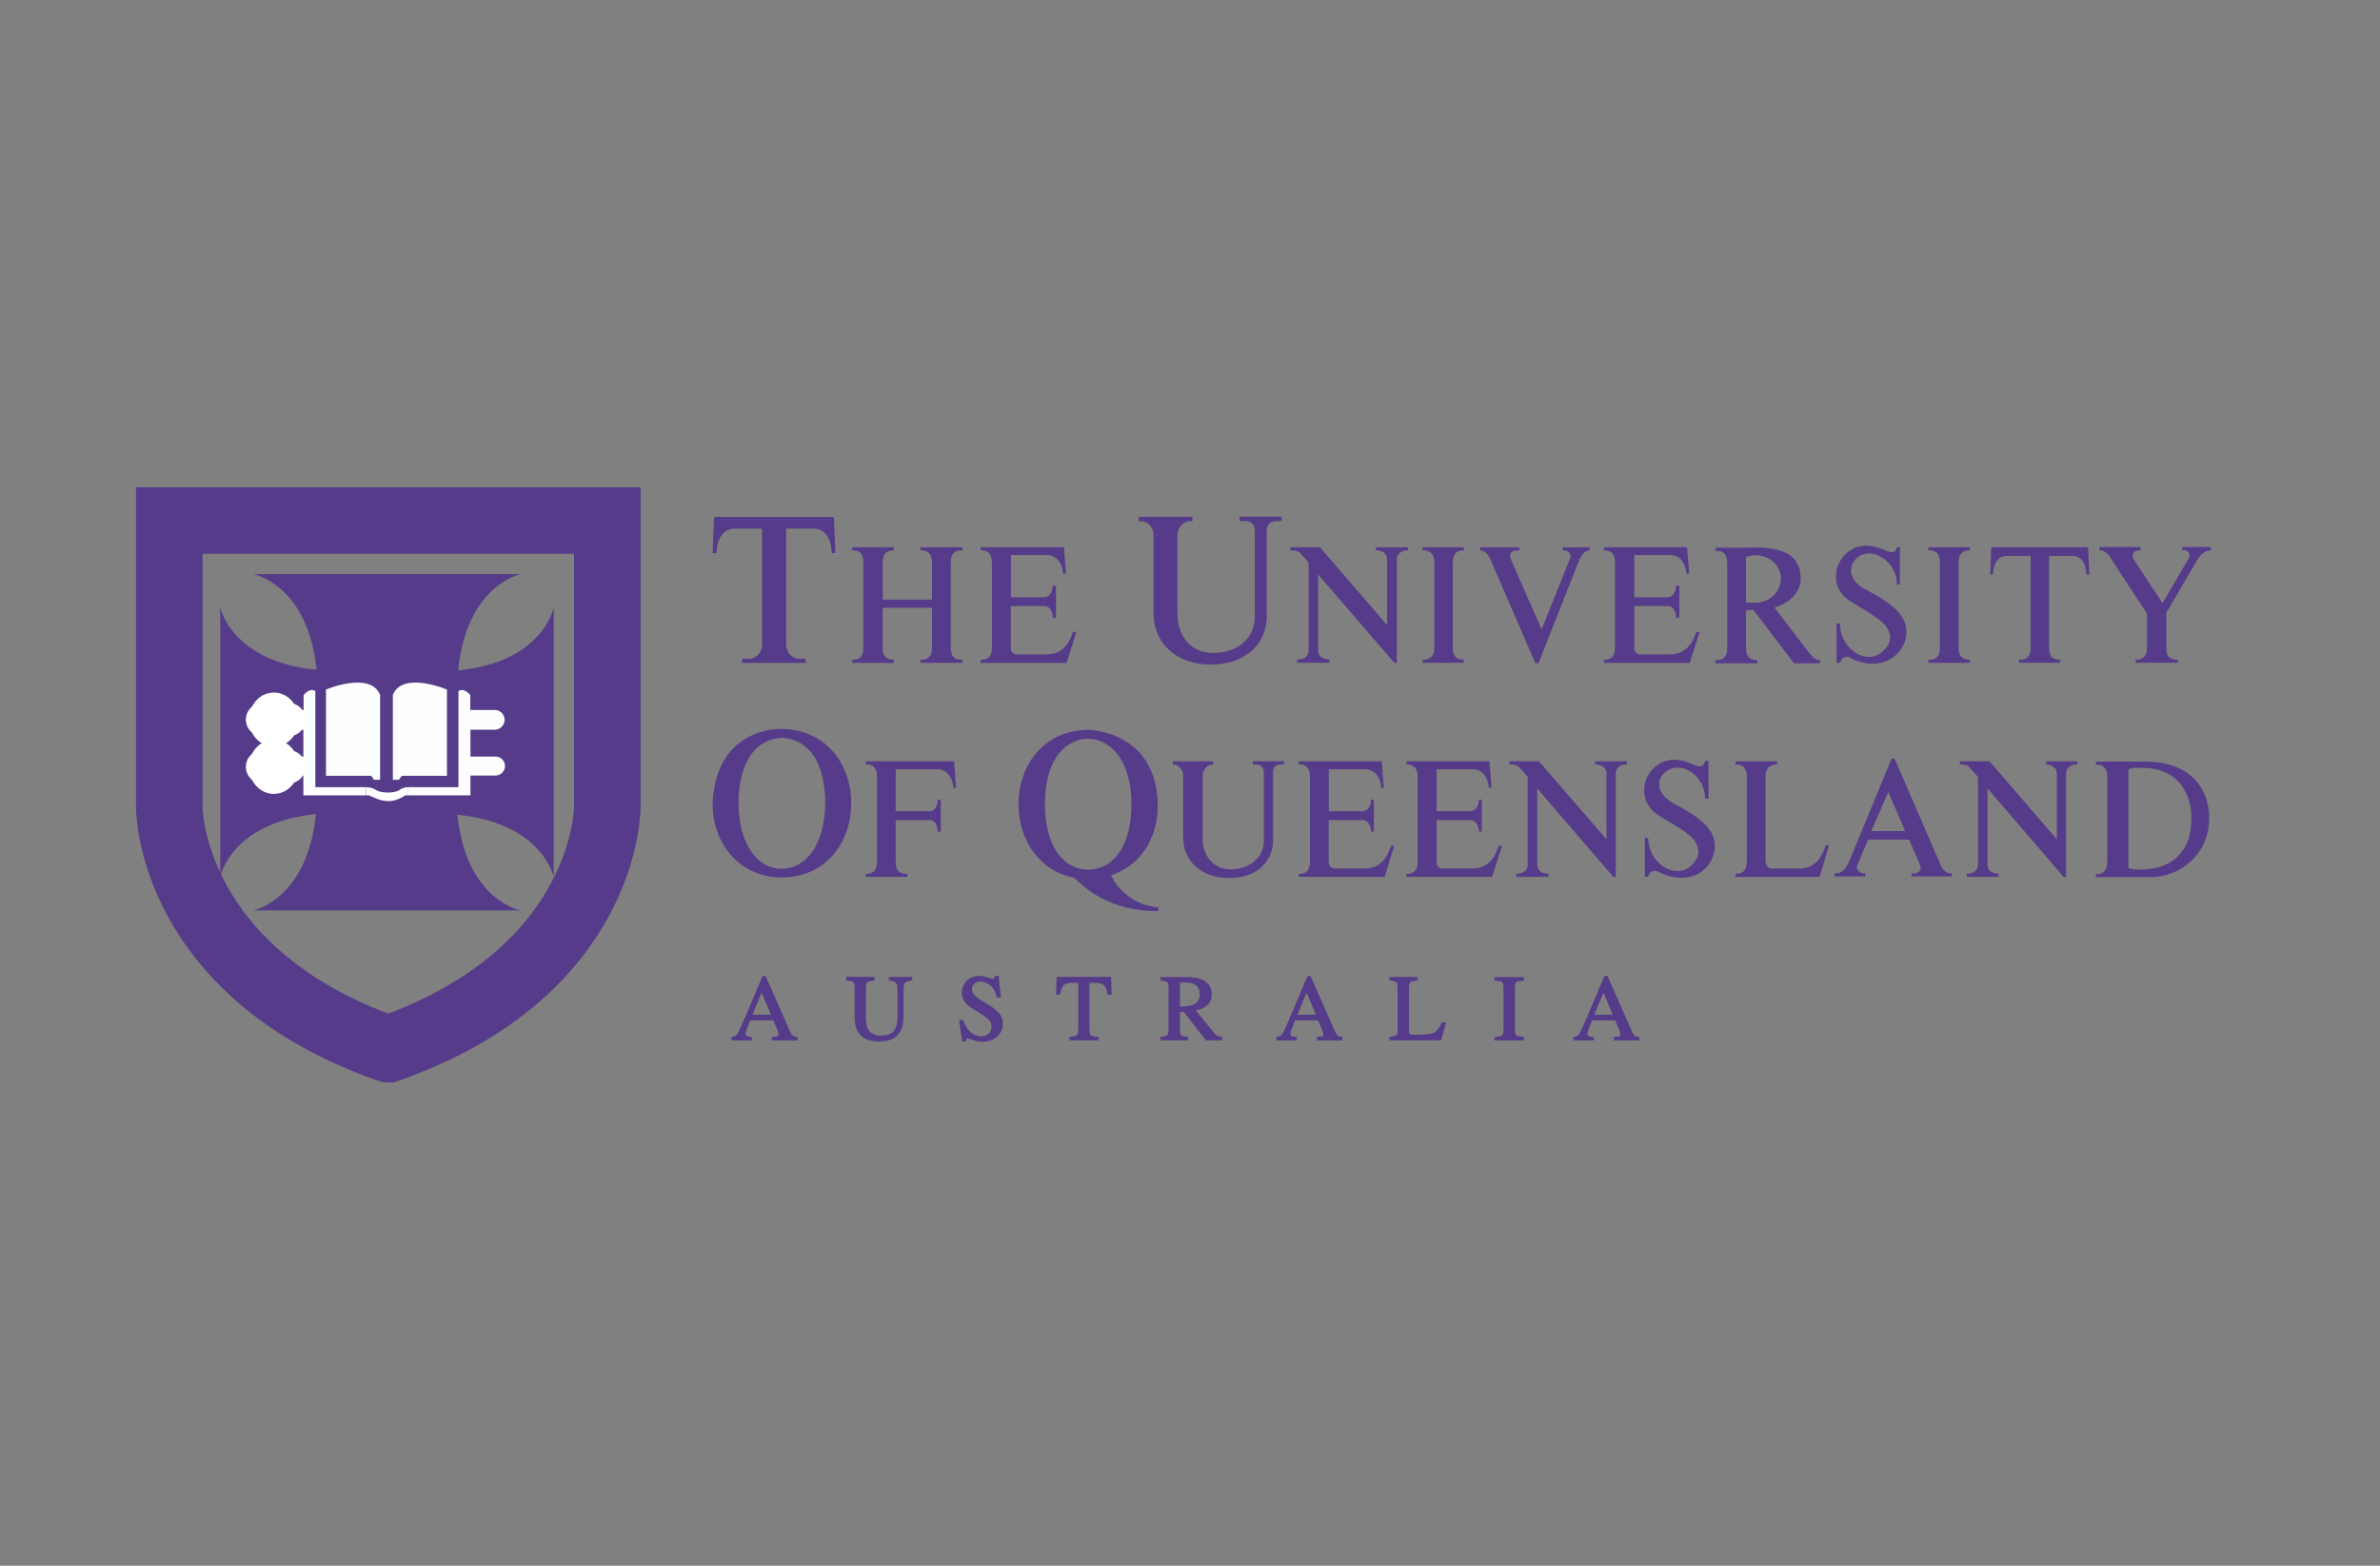 <svg xmlns="http://www.w3.org/2000/svg" viewBox="0 0 304 200"><rect x="0" y="0" width="304" height="200" fill="#808080" stroke="none"/><path fill="#553b89" d="M28.13 94.99v17.08s1.26-6.98 12.22-8.08c-1.09 10.95-8 12.3-8 12.3h34.16s-6.98-1.26-8.08-12.22c10.95 1.1 12.3 8 12.3 8V77.56s-1.26 6.98-12.22 8.08c1.1-10.95 8-12.3 8-12.3H32.35s6.98 1.26 8.08 12.22c-10.95-1.09-12.3-8-12.3-8v17.08"/><path fill="none" stroke="#553b89" stroke-miterlimit="10" stroke-width="8.5" d="M49.59 134c-28.08-9.89-27.97-30.89-27.97-30.89V66.49h55.95v36.62s.11 21.01-27.97 30.89Z"/><path fill="#fdfefe" d="M50.18 88.76v10.85h.76l.38-.51h5.77V88.08s-5.64-2.4-6.91.67ZM48.55 88.76v10.85h-.76l-.38-.51h-5.77V88.08s5.64-2.4 6.91.67Z"/><path fill="#fdfefe" d="M58.56 88.29v12.26h-6.49v1.04h8.02v-2.53h3.2c.67 0 1.21-.54 1.21-1.21 0-.67-.54-1.21-1.21-1.21h-3.2v-3.43h3.15a1.261 1.261 0 0 0 0-2.52h-3.17v-1.91s-.81-1.01-1.5-.49ZM46.77 100.55v1.04h-8.02v-2.53H35.9v-2.41h2.85v-3.43H35.9v-2.53h2.88v-1.91s.82-1.01 1.5-.49v12.26h6.49Z"/><path fill="#fdfefe" d="M46.77 100.55h.04c.45 0 .88.14 1.26.38.65.42 2.37.4 2.97-.03.29-.21.62-.35.98-.35h.06v1.04h-.32c-1.57 1.05-2.78.93-4.63 0h-.35v-1.04Z"/><ellipse cx="34.98" cy="91.92" fill="none" stroke="#fff" stroke-miterlimit="10" stroke-width="4.25" rx="1.05" ry="1.34"/><path fill="none" stroke="#fff" stroke-linecap="round" stroke-miterlimit="10" stroke-width="4.25" d="M36.88 91.92h-3.35"/><ellipse cx="34.98" cy="97.95" fill="none" stroke="#fff" stroke-miterlimit="10" stroke-width="4.25" rx="1.05" ry="1.34"/><path fill="none" stroke="#fff" stroke-linecap="round" stroke-miterlimit="10" stroke-width="4.25" d="M36.88 97.95h-3.35"/><path fill="#553b89" fill-rule="evenodd" d="m97.29 126.78-1.18 2.83h2.36l-1.19-2.83Zm-3.87 5.67c.28-.03.53-.07.71-.31.14-.18.4-.7.77-1.58l2.51-5.89h.39l2.99 6.8c.2.45.34.7.44.79.16.14.44.17.64.2v.44h-3.26v-.45c.23-.02.53-.02.75-.11.03-.02.08-.06.08-.22 0-.18-.14-.56-.21-.72l-.46-1.07h-2.94c-.29.73-.46 1.18-.52 1.34-.06.17-.08.29-.08.37 0 .16.06.26.17.31.15.07.47.09.64.1v.45h-2.59v-.45Z"/><path fill="#553b89" d="M111.7 125.26c-.22.01-.75.04-.93.21-.09.08-.17.3-.17.74V130c0 .61.08 1.08.24 1.4.29.58.84.88 1.69.88 1.78 0 2.11-1.04 2.11-2.53v-3.09c0-.65-.08-1.01-.2-1.13-.2-.21-.65-.26-.91-.29v-.45h2.99v.45c-.26.03-.75.08-.93.3-.11.13-.18.48-.18 1.11v3.09c0 .83-.13 1.49-.39 1.97-.49.9-1.42 1.33-2.75 1.33s-2.23-.43-2.72-1.31c-.27-.48-.39-1.09-.39-1.83v-3.71c0-.43-.07-.66-.16-.74-.17-.17-.69-.2-.91-.22v-.45h3.61v.46ZM123.72 131.58c.45.53 1 .79 1.66.79.35 0 .65-.11.9-.33.24-.21.37-.51.37-.91 0-.35-.12-.66-.38-.92-.41-.41-1.67-1.14-2.14-1.43-.31-.19-.56-.4-.75-.6-.35-.4-.53-.84-.53-1.32 0-1.34.99-2.21 2.3-2.21.29 0 .63.07 1.01.21.4.14.59.19.61.19.14 0 .19-.03.21-.06.08-.1.1-.22.13-.34h.45l.29 2.77h-.51c-.15-.58-.38-1.24-.91-1.61-.41-.29-.81-.43-1.19-.43-.58 0-1.09.34-1.09.96 0 .28.08.51.25.7.17.21.45.43.83.67l1.04.64c.66.4 1.13.78 1.41 1.13.28.36.42.79.42 1.28 0 .65-.25 1.21-.75 1.65-.5.44-1.12.66-1.88.66-.38 0-.78-.07-1.19-.22-.41-.14-.61-.2-.64-.2-.12 0-.16.03-.18.06-.06.11-.07.21-.09.34h-.47l-.39-2.77h.5c.17.47.39.93.71 1.32M141.92 124.8l.07 2.26h-.51c-.07-.33-.22-1-.52-1.26-.17-.16-.58-.26-1.27-.26h-.53v5.94c0 .47.07.69.16.76.19.15.76.18.99.2v.45h-3.7v-.45c.99-.08 1.12-.08 1.12-1.1v-5.81h-.54c-.66 0-1.07.1-1.27.26-.32.25-.44.93-.51 1.26h-.52l.08-2.26h6.94Z"/><path fill="#553b89" fill-rule="evenodd" d="M153.24 126.99c0-.65-.26-1.07-.77-1.3-.28-.12-.66-.19-1.15-.19-.35 0-.51.03-.55.06-.01 0-.05.06-.05.23v2.8c.78-.03 1.33-.12 1.66-.25.58-.24.87-.68.87-1.35m-4.13 5.23c.08-.1.14-.36.14-.87v-5.14c0-.42-.07-.64-.16-.73-.16-.17-.65-.21-.86-.22v-.46h3.4c.7 0 1.28.09 1.76.27.91.35 1.37.99 1.37 1.92 0 .62-.2 1.11-.62 1.46-.36.3-.84.5-1.41.62l2.31 2.84c.33.4.55.48 1.06.53v.45h-2.09l-2.82-3.65-.48.02v2.22c0 .45.07.67.15.75.18.16.69.19.91.21v.45h-3.54v-.45c.2-.02.74-.06.88-.23M166.9 126.78l-1.18 2.83h2.36l-1.19-2.83Zm-3.87 5.67c.28-.03.53-.07.71-.31.14-.18.4-.7.77-1.58l2.5-5.89h.39l2.99 6.8c.2.45.34.7.44.79.16.14.44.17.64.2v.44h-3.26v-.45c.23-.02.53-.02.75-.11.03-.02.07-.06.07-.22 0-.18-.14-.56-.21-.72l-.46-1.07h-2.94c-.29.73-.46 1.18-.52 1.34-.06.17-.08.29-.08.37 0 .16.06.26.17.31.15.07.47.09.64.1v.45h-2.59v-.45Z"/><path fill="#553b89" d="M178.37 132.23c.08-.07.15-.29.15-.75v-5.28c0-.42-.07-.65-.16-.74-.17-.17-.67-.2-.88-.22v-.45h3.6v.46c-.24.01-.72.03-.93.19-.1.08-.17.29-.17.68v5.7c0 .12.02.2.05.25.02.03.06.06.2.08l.27.02h.55c1.06 0 1.74-.08 2.08-.24.49-.23.85-.92 1.05-1.34h.54l-.65 2.3h-6.6v-.45c.21-.02.72-.07.89-.21M191.88 132.25c.09-.07.17-.29.17-.76v-5.27c0-.44-.08-.67-.17-.75-.19-.17-.75-.19-.98-.2v-.46h3.75v.46c-.23 0-.79.03-.98.2-.1.08-.17.31-.17.75v5.27c0 .47.08.69.17.76.19.15.76.18.98.2v.45h-3.75v-.45c.23-.02.79-.05.98-.2"/><path fill="#553b89" fill-rule="evenodd" d="m204.82 126.78-1.18 2.83H206l-1.19-2.83Zm-3.87 5.67c.28-.03.53-.07.71-.31.14-.18.4-.7.77-1.58l2.51-5.89h.39l2.99 6.8c.19.45.34.7.44.79.16.14.44.17.64.2v.44h-3.26v-.45c.23-.02.53-.02.75-.11.04-.02.08-.06.08-.22 0-.18-.14-.56-.21-.72l-.46-1.07h-2.94c-.29.73-.46 1.18-.52 1.34-.05.17-.08.29-.08.37 0 .16.06.26.17.31.15.07.47.09.64.1v.45h-2.59v-.45ZM223.01 71.16v5.83h1.24c1.79 0 3.22-1.42 3.22-3.09s-1.42-2.97-3.22-2.97c0 0-.58-.07-1.24.24m7 2.73c.02 1.67-1.36 3.13-3.35 3.71l4.3 5.63c.43.5.84 1.08 1.43 1.08h.09v.4h-3.34l-5.17-6.81h-.96v4.86c0 .99.4 1.55 1.36 1.55h.09v.4h-5.33v-.4h.16c.93 0 1.33-.56 1.33-1.55V71.91c0-.96-.4-1.55-1.33-1.55h-.16v-.4H223c5.7-.31 6.97 1.59 7 3.93"/><path fill="#553b89" d="M102.9 84.67v-.52h-.84c-.9 0-1.64-.84-1.64-1.77V67.52h3.44c1.42 0 2.29 1.05 2.38 3.13h.46l-.18-4.46c0-.06-.09-.16-.12-.16H91.33s-.12.09-.12.16l-.19 4.46h.5c.09-2.07.96-3.13 2.38-3.13h3.44v14.86c0 .93-.74 1.77-1.67 1.77h-.87v.52h8.11ZM160.29 67.86c0-.9-.53-1.3-1.24-1.3h-.71V66h5.35v.56h-.62c-.8 0-1.27.4-1.27 1.3V78.7c0 3.5-2.69 6.19-7.12 6.19s-7.34-2.76-7.34-6.5V68.3c0-.9-.71-1.73-1.67-1.73h-.22v-.56h6.87v.56h-.25c-.93 0-1.67.84-1.67 1.73v10.19c0 2.72 1.7 4.92 4.55 4.92s5.33-1.64 5.33-4.7V67.87ZM119.05 77.64h-6.31v5.08c0 .99.4 1.55 1.33 1.55h.09v.4h-5.3v-.4h.09c1.02 0 1.33-.56 1.33-1.55V71.85c0-.96-.31-1.55-1.33-1.55h-.09v-.4h5.3v.4h-.09c-.93 0-1.33.59-1.33 1.55v4.74h6.31v-4.74c0-.96-.4-1.55-1.39-1.55h-.09v-.4h5.36v.4h-.16c-.96 0-1.33.59-1.33 1.55v10.87c0 .99.37 1.55 1.33 1.55h.16v.4h-5.36v-.4h.09c.99 0 1.39-.56 1.39-1.55v-5.08ZM129.11 77.39v5.45c0 .43.34.75.75.75h3.71c2.04 0 2.97-1.21 3.47-2.88h.44l-1.24 3.96h-10.99v-.4h.09c.96 0 1.36-.56 1.36-1.55V71.85c0-.96-.4-1.55-1.36-1.55h-.09v-.4h10.65l.25 3.38h-.37c-.09-1.55-.96-2.38-2.07-2.38h-4.58v5.39h4.27c.71 0 1.05-.77 1.05-1.39v-.09h.43v4.09h-.43v-.09c0-.68-.34-1.4-1.05-1.4h-4.27ZM185.56 82.72c0 .99.4 1.55 1.36 1.55h.06v.4h-5.26v-.4h.06c1.02 0 1.43-.56 1.43-1.55V71.85c0-.96-.4-1.55-1.43-1.55h-.06v-.4h5.26v.4h-.06c-.96 0-1.36.59-1.36 1.55v10.87ZM196.57 84.58l5.11-12.97c.4-.84.77-1.3 1.36-1.3v-.4h-3.41v.4h.22c.43 0 .9.43.71.99l-3.65 9.1-3.99-9.1c-.22-.56.28-.99.65-.99h.5v-.4h-5.01v.4c.59 0 .99.43 1.36 1.24l5.63 13.03c.12.16.4.22.53 0M208.75 77.39v5.45c0 .43.34.75.74.75h3.71c2.01 0 2.94-1.21 3.47-2.88h.43l-1.27 3.96h-10.96v-.4h.09c.96 0 1.33-.56 1.33-1.55V71.85c0-.96-.37-1.55-1.33-1.55h-.09v-.4h10.62l.28 3.38h-.37c-.09-1.55-.99-2.38-2.07-2.38h-4.58v5.39h4.24c.75 0 1.09-.77 1.09-1.39v-.09h.43v4.09h-.43v-.09c0-.68-.34-1.4-1.09-1.4h-4.24ZM235.02 79.65h-.43v5.01h.43c.18-.65.74-.96 1.27-.65 1.79.96 4.02 1.11 5.57-.09 1.49-1.09 2.14-3.22 1.21-4.89-.87-1.64-3.19-2.91-4.98-3.84-2.08-1.18-2.13-3.16-.56-4.18 1.92-1.11 4.77.84 4.77 3.65h.37v-4.77h-.37c-.12.71-.65.77-1.39.46-2.04-.93-3.71-.9-5.14.4-1.61 1.49-1.98 4.49.65 6.1 1.58.99 3.71 2.1 4.49 3.16.71.96.84 2.11-.53 3.28-1.98 1.74-5.36-.37-5.36-3.65M168.61 69.9h-3.78v.4c.62 0 1.02.06 1.33.43.34.37.56.65.99 1.15v11.27c0 .71-.65 1.08-1.3 1.08h-.16v.43h4.12v-.43h-.09c-.68 0-1.36-.37-1.36-1.08v-9.78l9.75 11.3h.31V71.42c0-.74.68-1.11 1.33-1.11h.09v-.4h-4.09v.4h.12c.65 0 1.3.37 1.3 1.11v8.42l-8.58-9.94ZM250.17 82.72c0 .99.4 1.55 1.36 1.55h.09v.4h-5.32v-.4h.16c.96 0 1.33-.56 1.33-1.55V71.85c0-.96-.37-1.55-1.33-1.55h-.16v-.4h5.32v.4h-.09c-.96 0-1.36.59-1.36 1.55v10.87ZM274.24 78.38l-4.52-6.9c-.46-.86-.96-1.18-1.55-1.18v-.43h5.23v.43h-.34c-.43 0-.84.53-.56 1.09l3.72 5.66 3.37-5.76c.25-.4-.06-.99-.46-.99h-.37v-.43h3.63v.43c-.65 0-1.24.44-1.67 1.11l-4.02 6.87v4.46c0 1.02.4 1.52 1.39 1.52h.09v.4h-5.39v-.4h.09c.99 0 1.36-.56 1.36-1.58v-4.3ZM261.74 82.81c0 .99.4 1.45 1.36 1.45h.06v.4h-5.26v-.4h.06c.96 0 1.42-.46 1.42-1.45v-11.8h-2.97c-1.11 0-1.76.77-1.86 2.38h-.34l.13-3.4s.06-.09.09-.09h12.2s.09.06.09.09l.15 3.4h-.37c-.09-1.61-.68-2.38-1.83-2.38h-2.94v11.8ZM114.41 110.11c0 .99.4 1.52 1.33 1.52h.15v.37h-5.32v-.37h.09c.99 0 1.36-.59 1.36-1.55V99.25c0-.99-.37-1.61-1.36-1.61h-.09v-.4h11.3l.25 3.41h-.34c-.09-1.52-.99-2.39-2.08-2.39h-5.29v5.36h4.3c.75 0 1.05-.68 1.05-1.39v-.09h.4v4.09h-.4v-.06c0-.71-.31-1.42-1.05-1.42h-4.3v5.39ZM169.72 104.73v5.45c0 .46.37.77.81.77h3.68c2.01 0 2.94-1.24 3.47-2.91h.4l-1.21 3.96h-10.99v-.37h.09c.99 0 1.36-.59 1.36-1.55V99.22c0-.96-.37-1.58-1.36-1.58h-.09v-.4h10.62l.25 3.4h-.34c-.06-1.58-.99-2.38-2.1-2.38h-4.58v5.36h4.3c.68 0 1.09-.68 1.09-1.39v-.09h.37v4.09h-.37v-.06c0-.71-.4-1.42-1.09-1.42h-4.31ZM161.43 98.66c0-.65-.43-1.02-1.02-1.02h-.4v-.4h4.02v.4h-.46c-.59 0-.96.37-.96 1.02v8.64c0 2.79-2.13 4.86-5.63 4.86s-5.85-2.17-5.85-5.14v-7.95c0-.71-.55-1.42-1.3-1.42h-.03v-.4h5.17v.4h-.09c-.68 0-1.27.71-1.27 1.42v8.05c0 2.13 1.33 3.93 3.56 3.93s4.27-1.33 4.27-3.75v-8.64ZM183.5 104.73v5.45c0 .46.34.77.74.77h3.72c2.04 0 2.94-1.24 3.47-2.91h.43l-1.27 3.96h-10.93v-.37h.06c.96 0 1.36-.59 1.36-1.55V99.22c0-.96-.4-1.58-1.36-1.58h-.06v-.4h10.59l.25 3.4h-.34c-.09-1.58-.99-2.38-2.07-2.38h-4.58v5.36h4.24c.75 0 1.15-.68 1.15-1.39v-.09h.37v4.09h-.37v-.06c0-.71-.4-1.42-1.15-1.42h-4.24ZM225.52 110.02c0 .47.37.93.77.93h3.44c2.01 0 2.94-1.27 3.47-2.97h.43l-1.21 4.03h-10.74v-.4h.12c.93 0 1.33-.59 1.33-1.58V99.26c0-.99-.4-1.61-1.33-1.61h-.12v-.4H227v.4h-.09c-1.02 0-1.4.62-1.4 1.61v10.77ZM210.53 107.02h-.43V112h.43c.16-.68.71-.96 1.27-.65 1.79.93 4.03 1.14 5.6-.06 1.48-1.11 2.13-3.22 1.21-4.89-.87-1.67-3.25-2.91-4.99-3.87-2.1-1.18-2.2-3.19-.56-4.15 1.86-1.15 4.74.77 4.74 3.65h.43V97.2h-.43c-.16.74-.65.84-1.36.52-2.08-.99-3.78-.9-5.2.37-1.58 1.48-1.92 4.52.71 6.13 1.58.99 3.71 2.07 4.49 3.16.65.9.84 2.08-.53 3.28-1.98 1.7-5.39-.4-5.39-3.65M196.56 97.24h-3.77v.4c.62 0 1.05.09 1.3.43.37.4.62.65 1.05 1.18v11.24c0 .74-.68 1.11-1.33 1.11h-.13v.4h4.09v-.4h-.09c-.68 0-1.33-.37-1.33-1.11v-9.78l9.72 11.3h.31V98.76c0-.71.65-1.11 1.3-1.11h.13v-.4h-4.06v.4h.09c.65 0 1.36.4 1.36 1.11v8.45l-8.64-9.97ZM254.11 97.24h-3.78v.4c.59 0 1.02.09 1.27.43.37.4.62.65 1.05 1.18v11.24c0 .74-.68 1.11-1.33 1.11h-.09v.4h4.06v-.4h-.06c-.71 0-1.36-.37-1.36-1.11v-9.78l9.72 11.3h.31V98.76c0-.71.65-1.11 1.3-1.11h.15v-.4h-3.99v.4c.65 0 1.36.4 1.36 1.11v8.45l-8.6-9.97Z"/><path fill="#553b89" fill-rule="evenodd" d="M247.78 110.28c.34.8.77 1.27 1.36 1.27h.16v.4h-5.14v-.4h.4c.47 0 .93-.47.71-1.02l-1.42-3.28h-5.23l-1.4 3.28c-.21.56.31 1.02.84 1.02h.19v.4h-3.93v-.4h.28c.59 0 1.11-.47 1.52-1.33l5.45-13.19c.33-.37.5.05.5.05l5.72 13.2Zm-8.76-4.12h4.33l-2.16-5-2.17 5ZM282.17 104.64c0 4.15-3.31 7.4-7.62 7.4h-6.84v-.4h.12c.96 0 1.33-.59 1.33-1.58V99.29c0-.99-.37-1.61-1.33-1.61h-.12v-.4h5.61c9.44-.29 8.85 7.37 8.85 7.37m-10.31-6.33v12.57c.59.15.9.19 1.45.19 4.46 0 6.6-2.63 6.6-6.47.03-.16.26-6.7-6.63-6.53 0 0-.88-.13-1.42.25M99.87 93.11c5.42.08 8.85 4.24 8.85 9.5s-3.47 9.47-8.85 9.47-8.85-4.27-8.85-9.47c.47-9.93 8.85-9.5 8.85-9.5m-5.54 9.5c.01 4.97 2.3 8.41 5.54 8.36 3.03 0 5.54-3.05 5.54-8.5-.12-7.16-3.79-8.13-5.54-8.22-4.09.21-5.56 4.32-5.54 8.36M138.93 93.22s8.82.02 8.96 9.64c0 4.27-2.26 7.73-5.97 8.94.81 1.83 3 3.9 6.04 4.09v.5c-4.21 0-7.92-1.36-10.74-4.27-4.39-.84-7.12-4.74-7.12-9.38 0-5.24 3.44-9.46 8.84-9.51m-.01 1.13s-5.39-.25-5.46 8.36c0 5.48 2.45 8.36 5.54 8.36s5.51-2.88 5.51-8.36-2.59-8.36-5.59-8.36"/></svg>